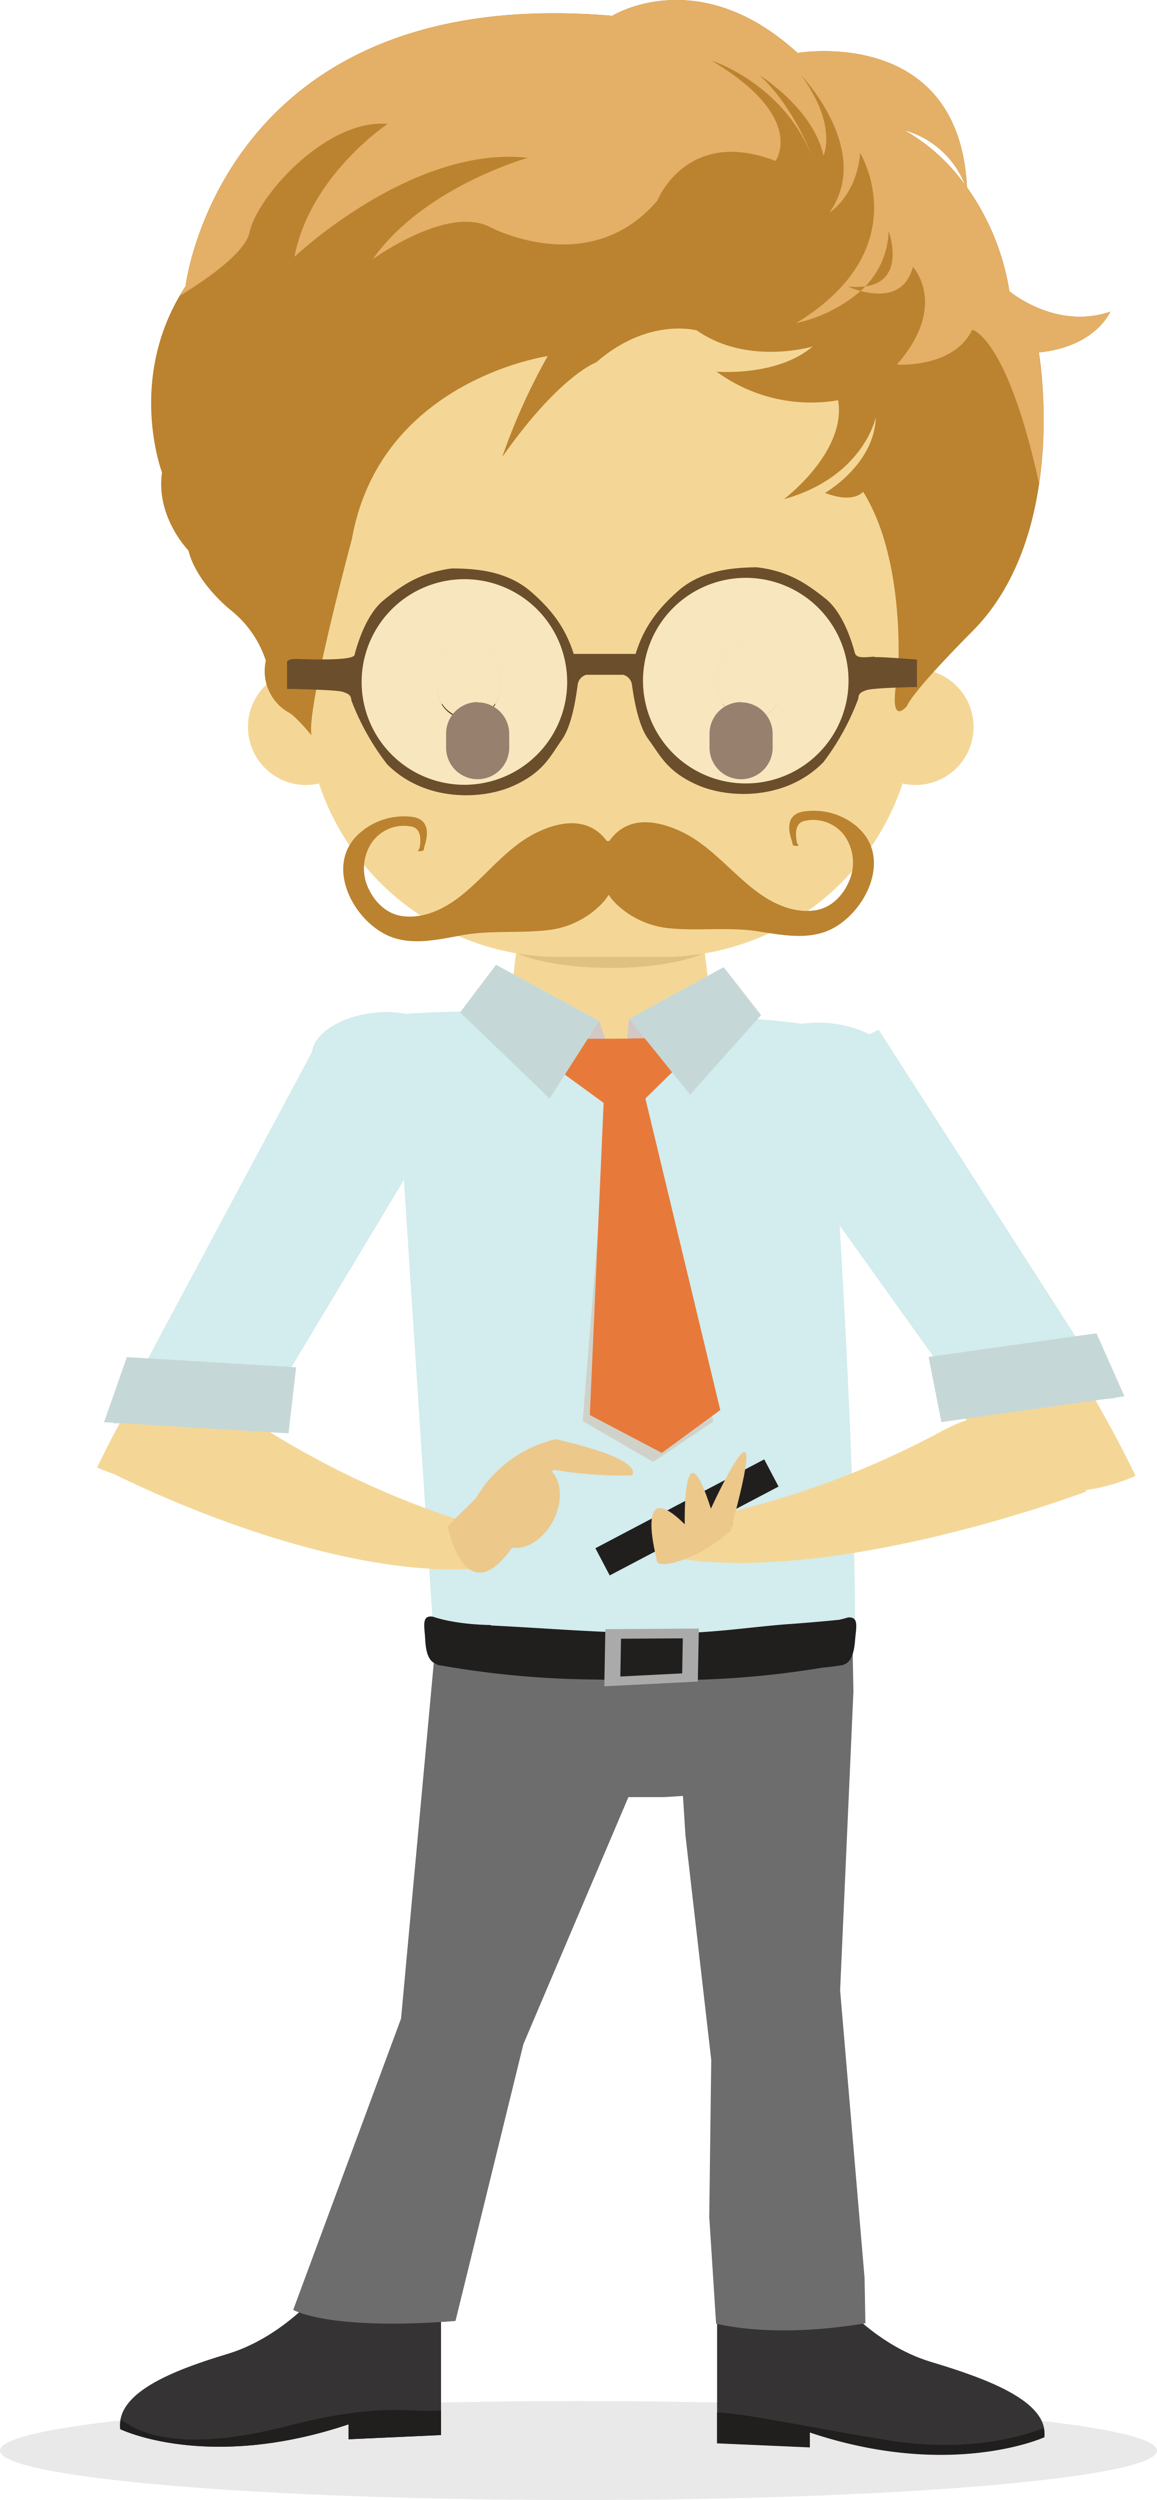 <svg id="Layer_1" data-name="Layer 1" xmlns="http://www.w3.org/2000/svg" viewBox="0 0 207.83 448.93"><defs><style>.cls-1{fill:#f4d797;}.cls-2{fill:#dfc282;}.cls-3{fill:#5a2f17;}.cls-4{fill:#f8e6bf;}.cls-5{fill:#bb832f;}.cls-6{fill:#e4af66;}.cls-7{fill:#6b4e2b;}.cls-8{fill:#d3eced;}.cls-12,.cls-9{fill:#211f1e;}.cls-9{opacity:0.1;}.cls-10,.cls-19{fill:#ecc88b;}.cls-10{isolation:isolate;}.cls-11{fill:#353333;}.cls-13{fill:#6d6d6d;}.cls-14{fill:#aaa;}.cls-15{fill:#d2c8c5;}.cls-16{fill:#c4693b;opacity:0.2;}.cls-17{fill:#e77a3a;}.cls-18{fill:#c5d8d7;}.cls-20{fill:#98806e;}</style></defs><title>rodolfo-calculadora1</title><polygon class="cls-1" points="126.1 166.82 127.33 177.1 109.65 188.28 91.98 177.11 93.21 166.82 126.1 166.82"/><path class="cls-2" d="M444.12,248s-5.25,2.55-16.53,2.55S410.94,248,410.94,248a95.51,95.51,0,0,1,16.65-1.88,92.23,92.23,0,0,1,16.53,1.9" transform="translate(-317.88 -76.75)"/><path class="cls-1" d="M442.13,109.43H413.05c-39.63,0-40.21,73.75-40.21,73.75v19.87a45.53,45.53,0,0,0,45.53,45.54h18.44a45.54,45.54,0,0,0,45.54-45.54V183.26s-.59-73.83-40.22-73.83" transform="translate(-317.88 -76.75)"/><path class="cls-3" d="M458.27,208.48a5.67,5.67,0,1,1-11.34,0V206a5.67,5.67,0,1,1,11.34,0Z" transform="translate(-317.88 -76.75)"/><path class="cls-1" d="M383.26,207.29a10.42,10.42,0,1,1-10.42-10.42,10.42,10.42,0,0,1,10.42,10.42" transform="translate(-317.88 -76.75)"/><path class="cls-1" d="M492.76,207.29a10.42,10.42,0,1,1-10.41-10.42,10.41,10.41,0,0,1,10.41,10.42" transform="translate(-317.88 -76.75)"/><path class="cls-3" d="M407.71,208.48a5.68,5.68,0,0,1-11.35,0V206a5.68,5.68,0,0,1,11.35,0Z" transform="translate(-317.88 -76.75)"/><path class="cls-4" d="M401.24,180.49a19,19,0,0,0-19.15,18.89,18.27,18.27,0,0,0,.47,4.15,9.76,9.76,0,0,1,.52,1.87,19.11,19.11,0,1,0,18.16-24.91m.79,25.43a5.67,5.67,0,0,1-5.67-5.67v-2.46a5.68,5.68,0,1,1,11.35,0v2.46a5.67,5.67,0,0,1-5.68,5.67" transform="translate(-317.88 -76.75)"/><path class="cls-4" d="M382.56,203.53a19.08,19.08,0,0,0,.52,1.87,9.76,9.76,0,0,0-.52-1.87" transform="translate(-317.88 -76.75)"/><path class="cls-4" d="M451.87,180.49A18.9,18.9,0,1,0,471,199.38a19,19,0,0,0-19.15-18.89m.73,25.43a5.67,5.67,0,0,1-5.67-5.67v-2.46a5.67,5.67,0,1,1,11.34,0v2.46a5.67,5.67,0,0,1-5.67,5.67" transform="translate(-317.88 -76.75)"/><path class="cls-5" d="M472.1,225.42a12.05,12.05,0,0,0-9.52-3c-3.37.35-3.31,3-2.41,5.46,0,.16.06.34.1.51s.2.21.39.25l.3,0h.11c.34,0,.27-.19.1-.33s-.11-.25-.16-.38c-.24-1.33-.35-3.18,1.15-3.71a7,7,0,0,1,7.39,2.55,8.38,8.38,0,0,1,1.15,7.41c-.93,2.83-3.14,5.47-6.23,6-3.83.66-7.65-1.08-10.67-3.34-4.68-3.51-8.62-8.66-14.06-11-4.55-2-9.37-2.39-12.41,1.92l-.22,0-.23,0c-3.15-4.23-8-3.7-12.45-1.58-5.37,2.53-9.16,7.79-13.75,11.42-2.95,2.35-6.73,4.19-10.58,3.64-3.1-.44-5.38-3-6.39-5.82a8.38,8.38,0,0,1,1-7.44,7,7,0,0,1,7.32-2.75c1.51.48,1.45,2.33,1.25,3.67l-.15.38c-.17.15-.23.34.11.33h.11l.3-.06c.18,0,.36-.14.38-.26s.06-.35.08-.52c.83-2.49.82-5.12-2.56-5.38a12,12,0,0,0-9.43,3.29c-6,5.85-.54,15.79,6,18.3,4,1.53,8.54.48,12.58-.26,5.3-1,10.69-.31,16-1A15.93,15.93,0,0,0,426,239a9.2,9.2,0,0,0,1.21-1.58A10.41,10.41,0,0,0,428.5,239a16,16,0,0,0,9.48,4.42c5.33.55,10.7-.26,16,.56,4.06.62,8.62,1.55,12.58-.09,6.5-2.7,11.73-12.78,5.52-18.46" transform="translate(-317.88 -76.75)"/><path class="cls-5" d="M480.35,100.14a16.36,16.36,0,0,1,10.86,9.79,34,34,0,0,0-10.86-9.79m37,32.57c-9.89,3.36-18.15-3.67-18.15-3.67a44.14,44.14,0,0,0-7.62-18.66c-1.46-29.13-30.43-24.12-30.43-24.12-17.88-16.34-33.29-6.67-33.29-6.67-70.23-6-76.65,48.55-76.65,48.55-10.73,16.35-4.23,33.45-4.23,33.45-1.15,8,4.74,14,4.74,14,1.51,6,7.69,10.79,7.69,10.79a19.23,19.23,0,0,1,6.22,9,8.56,8.56,0,0,0,4,9.25c1.24.53,4.21,4.17,4.21,4.17-1-4.65,7.25-35.24,7.25-35.24,5.07-28.6,35.17-32.86,35.17-32.86a110.44,110.44,0,0,0-8.17,18.12c10.35-14.73,16.89-17,16.89-17,9.4-8.19,18.08-5.73,18.08-5.73,9.12,6.37,20.79,2.88,20.79,2.88-6.47,5.48-17.26,4.51-17.26,4.51a28.74,28.74,0,0,0,21.84,5.14c1.56,9.29-9.74,17.77-9.74,17.77,14.33-4,16.51-14.73,16.51-14.73-.25,8.55-9.13,13.6-9.13,13.6,5.23,2,6.85-.21,6.85-.21,7.75,12.37,6.26,32.48,6.26,32.48-1.94,10.42,1.62,6,1.62,6,1.28-3,11.84-13.51,11.84-13.51,17.49-17.72,11.84-50,11.84-50,10.38-1.05,12.88-7.4,12.88-7.4" transform="translate(-317.88 -76.75)"/><path class="cls-6" d="M480.35,100.14a16.27,16.27,0,0,1,10.82,9.72,34,34,0,0,0-10.82-9.72m37,32.57c-9.89,3.36-18.15-3.67-18.15-3.67a44.38,44.38,0,0,0-7.63-18.66c-1.41-29.14-30.42-24.12-30.42-24.12-17.91-16.34-33.29-6.67-33.29-6.67-70.23-6-76.65,48.55-76.65,48.55-.39.58-.77,1.18-1.1,1.76,5.47-3.33,11.84-7.91,12.6-11.44C364,112.2,376.4,98.06,387.51,99c0,0-13.94,9.25-16.74,23.87,0,0,21.19-20.09,41.94-17.78,0,0-18.7,5.19-27.88,18.22,0,0,13-9.49,20.74-5.95,0,0,18,9.86,30.38-4.57,0,0,5.27-13.32,21.23-7.14,0,0,5.71-7.77-11.45-18,0,0,12.83,4.07,18,17.21,0,0-3-8.61-9.41-14.6,0,0,9.66,6,11.48,14.45,0,0,2.59-5.49-4-14.41,0,0,12.94,13.46,5.09,24.6,0,0,4.86-3,5.5-10.67,0,0,10.48,17.15-11.5,30.54A26.39,26.39,0,0,0,472.47,129a14.32,14.32,0,0,1-2.3-.83,12.28,12.28,0,0,0,3.15,0,14.94,14.94,0,0,0,4.19-9.93s3.27,8.9-4.19,9.93a11,11,0,0,1-.85.82c3,.81,7.95,1.24,9.39-4.32,0,0,6.46,6.88-2.88,17.55,0,0,10.18.72,13.54-6.26,0,0,6.24,1.25,12,27.6a82.26,82.26,0,0,0-.07-23.5c10.38-1.05,12.88-7.4,12.88-7.4" transform="translate(-317.88 -76.75)"/><path class="cls-7" d="M451.93,217.43a18.46,18.46,0,1,1,18.37-18.55,18.45,18.45,0,0,1-18.37,18.55m-50.54.24a18.46,18.46,0,1,1,18.37-18.55,18.46,18.46,0,0,1-18.37,18.55m73.52-23c-1.46.06-3.18.42-3.48-.69s-1.85-7-5.25-9.72-6.74-5-12.4-5.65c-3.68.07-9.64.3-14.16,4.31s-6.38,7.45-7.57,11.25l-4.75,0h-1.61l-4.75,0c-1.23-3.78-3.11-7.21-7.68-11.17s-10.52-4.14-14.2-4.18c-5.65.74-9,3-12.34,5.77s-4.86,8.65-5.16,9.77-8.94.76-10.41.72-1.71.46-1.71.46l0,4.91s8.75.13,10,.53,1.48.73,1.56,1.54A44.53,44.53,0,0,0,387.43,214c6.76,6.76,16.92,6.38,22.5,3.93s6.81-5.44,8.86-8.32,2.69-8.8,2.88-10.06a2.17,2.17,0,0,1,1.51-1.63h6.66a2.17,2.17,0,0,1,1.53,1.61c.2,1.26.89,7.16,3,10s3.34,5.84,8.94,8.24,15.77,2.68,22.47-4.15a44.78,44.78,0,0,0,6.27-11.4c.06-.81.26-1.15,1.54-1.56s9-.55,9-.55l0-4.92s-6.11-.5-7.58-.44" transform="translate(-317.88 -76.75)"/><path class="cls-8" d="M467.15,272.59s4.53,63.63,4.31,98.66c0,0-17.88,5.87-48.11,4.82-21.36-.74-27.52-4.61-27.52-4.61l-7.27-111.55s-7.95-1.65,24.6-1.62l15.09,11.86s4.1-9.21,12.2-11c12.27.72,11.36,0,25.66,2Z" transform="translate(-317.88 -76.75)"/><path class="cls-9" d="M525.71,516.79c0,4.9-46.52,8.88-103.91,8.88s-103.92-4-103.92-8.88,46.53-8.89,103.92-8.89S525.71,511.88,525.71,516.79Z" transform="translate(-317.88 -76.75)"/><polygon class="cls-10" points="79.22 394.12 74.03 425.35 61.9 425.35 65.95 391.38 79.22 394.12"/><path class="cls-11" d="M376.11,487.3s-6.92,9-17.42,12.15-20,7.17-19.21,13.49c0,0,15.63,7.65,41-.86v2.68L397.1,514V491.92l-13.82,1,1-2.19Z" transform="translate(-317.88 -76.75)"/><path class="cls-12" d="M369.43,512.39c-22.72,5.84-28.49-.64-29.82-1.09a4.33,4.33,0,0,0-.13,1.64s15.63,7.65,41-.86v2.68L397.1,514v-4.41C391.16,510,386.18,508.08,369.43,512.39Z" transform="translate(-317.88 -76.75)"/><polygon class="cls-10" points="128.81 395.53 134.01 426.76 146.13 426.76 142.08 392.79 128.81 395.53"/><path class="cls-11" d="M467.69,488.71s6.91,9,17.41,12.15,21.13,7.17,20.37,13.49c0,0-16.78,7.65-42.13-.86v2.68l-16.65-.73V493.32l13.83,1-1-2.19Z" transform="translate(-317.88 -76.75)"/><path class="cls-12" d="M477.82,515c15.95,2.51,26.19-1.79,27.51-2.24a4.34,4.34,0,0,1,.14,1.64s-16.78,7.65-42.13-.86v2.68l-16.65-.73v-5.56C452.63,510.24,462.51,512.54,477.82,515Z" transform="translate(-317.88 -76.75)"/><path class="cls-13" d="M473.18,485.77l-4.39-51.64,2.39-53.65-.15-7.7L395.83,375l-5.91,64.21-19.37,52.31s6.14,3.77,29.15,2l12.2-49.72,18.86-44.35h6.44l3-.19v-.14l0,.14.36,0,.44,7,4.64,40.4-.36,28.14L446.51,494c3.45.81,12.61,2.3,26.82-.07Z" transform="translate(-317.88 -76.75)"/><path class="cls-12" d="M470.19,367.19s-.57.19-1.6.42c-2.77.28-5.71.53-8.8.76h-.09c-6.5.47-13.54,1.61-21.24,1.66-11.43.06-22.31-.92-32.39-1.4v-.08c-6.86-.12-10.39-1.5-10.46-1.51-2.05-.29-1.48,1.75-1.36,4,.13,2.65.69,4.1,2.1,4.54l0,.1a166.59,166.59,0,0,0,28.13,2.65q7,.15,14.3.11a164.34,164.34,0,0,0,26.78-2.23c2.06-.18,3-.37,3.15-.39a2.63,2.63,0,0,0,1.13-.34h0c1-.6,1.47-2,1.64-4.24S472.25,367,470.19,367.19Z" transform="translate(-317.88 -76.75)"/><path class="cls-14" d="M426.62,369.29l-.19,10.26,16.8-.85.18-9.52Zm2.81,1.72,11.1-.07-.11,6.29-11.11.56Z" transform="translate(-317.88 -76.75)"/><path class="cls-1" d="M336.22,340.36s39.27,20.81,69.36,17.95l-3.38-8.05a156.41,156.41,0,0,1-39-18.36C343.05,318.76,336.22,340.36,336.22,340.36Z" transform="translate(-317.88 -76.75)"/><path class="cls-10" d="M398.28,350.8s3.85,19.8,14.86-1.65c0,0-2.2-2.2,4.23-8.49a69,69,0,0,0,14,1s3-2.7-13.7-6.48a22.68,22.68,0,0,0-14.33,10.63Z" transform="translate(-317.88 -76.75)"/><ellipse class="cls-8" cx="385.34" cy="264.87" rx="11.49" ry="6.25" transform="translate(-350.33 -21.86) rotate(-7.82)"/><ellipse class="cls-8" cx="467.09" cy="266.76" rx="6.25" ry="11.59" transform="translate(-184.15 612.16) rotate(-81.43)"/><polygon class="cls-15" points="112.29 196.94 107.63 183.33 97.3 187.3 112.29 196.94"/><polygon class="cls-15" points="113 182.95 111.75 195.37 120.28 186.62 113 182.95"/><path class="cls-16" d="M420.71,264.18s11.66.63,16.47.44l.21,3.68L432,275,446,332l-10.8,7.26-12.65-7.33,4.62-57.38-8.26-6.38Z" transform="translate(-317.88 -76.75)"/><path class="cls-17" d="M419.18,263.27s14.33.1,19.13-.28l2.32,4.32L433.81,274l13.45,55.94-10.5,7.7-12.93-6.8,2.48-56.05-9.92-7.23Z" transform="translate(-317.88 -76.75)"/><polygon class="cls-18" points="136.72 182.28 123.96 196.55 113 182.95 129.99 173.67 136.72 182.28"/><polygon class="cls-18" points="82.65 181.78 98.72 197.25 107.63 183.33 89.1 173.24 82.65 181.78"/><path class="cls-1" d="M513,344.58s-45.29,17.17-75,11.76l8.45-7.49a156.85,156.85,0,0,0,40.38-15C508,322.47,513,344.58,513,344.58Z" transform="translate(-317.88 -76.75)"/><rect class="cls-12" x="424.15" y="346.43" width="34.27" height="5.52" transform="translate(-429.72 168.91) rotate(-27.75)"/><path class="cls-19" d="M435.88,356.85s-4.27-15.57,5-6.39c0,0-.4-18.7,4.7-2.81,0,0,11.64-25.44,3.45,4.18" transform="translate(-317.88 -76.75)"/><ellipse class="cls-19" cx="442.74" cy="353.52" rx="7.73" ry="2.1" transform="translate(-431.57 170.09) rotate(-27.75)"/><path class="cls-1" d="M521.85,341.77S501.09,296.94,472.19,279l-.06,11.3A137.94,137.94,0,0,1,490.93,330C497.62,353.31,521.85,341.77,521.85,341.77Z" transform="translate(-317.88 -76.75)"/><polygon class="cls-8" points="174.03 252.51 134.12 196.68 157.83 184.9 200.36 251.12 174.03 252.51"/><polygon class="cls-18" points="166.8 243.66 196.96 239.41 201.98 250.73 169.1 255.36 166.8 243.66"/><ellipse class="cls-19" cx="412.22" cy="347.17" rx="7.95" ry="5.68" transform="translate(-402.86 478.37) rotate(-62.8)"/><path class="cls-1" d="M335.33,340.26s20.76-44.83,49.66-62.82l.06,11.3a137.94,137.94,0,0,0-18.8,39.76C359.56,351.8,335.33,340.26,335.33,340.26Z" transform="translate(-317.88 -76.75)"/><polygon class="cls-8" points="46.69 254.92 82.03 196.1 57.46 186.24 20.33 255.63 46.69 254.92"/><polygon class="cls-18" points="53.19 245.52 22.79 243.69 18.69 255.37 51.83 257.38 53.19 245.52"/><path class="cls-4" d="M458.27,200.25a5.67,5.67,0,1,1-11.34,0v-2.46a5.67,5.67,0,1,1,11.34,0Z" transform="translate(-317.88 -76.75)"/><path class="cls-4" d="M407.71,200.25a5.68,5.68,0,0,1-11.35,0v-2.46a5.68,5.68,0,1,1,11.35,0Z" transform="translate(-317.88 -76.75)"/><path class="cls-20" d="M403.68,202.82a5.67,5.67,0,0,0-5.67,5.67V211a5.67,5.67,0,0,0,11.34,0v-2.46a5.67,5.67,0,0,0-5.67-5.67" transform="translate(-317.88 -76.75)"/><path class="cls-20" d="M451,202.82a5.67,5.67,0,0,0-5.67,5.67V211a5.67,5.67,0,0,0,11.34,0v-2.46a5.67,5.67,0,0,0-5.67-5.67" transform="translate(-317.88 -76.75)"/></svg>
